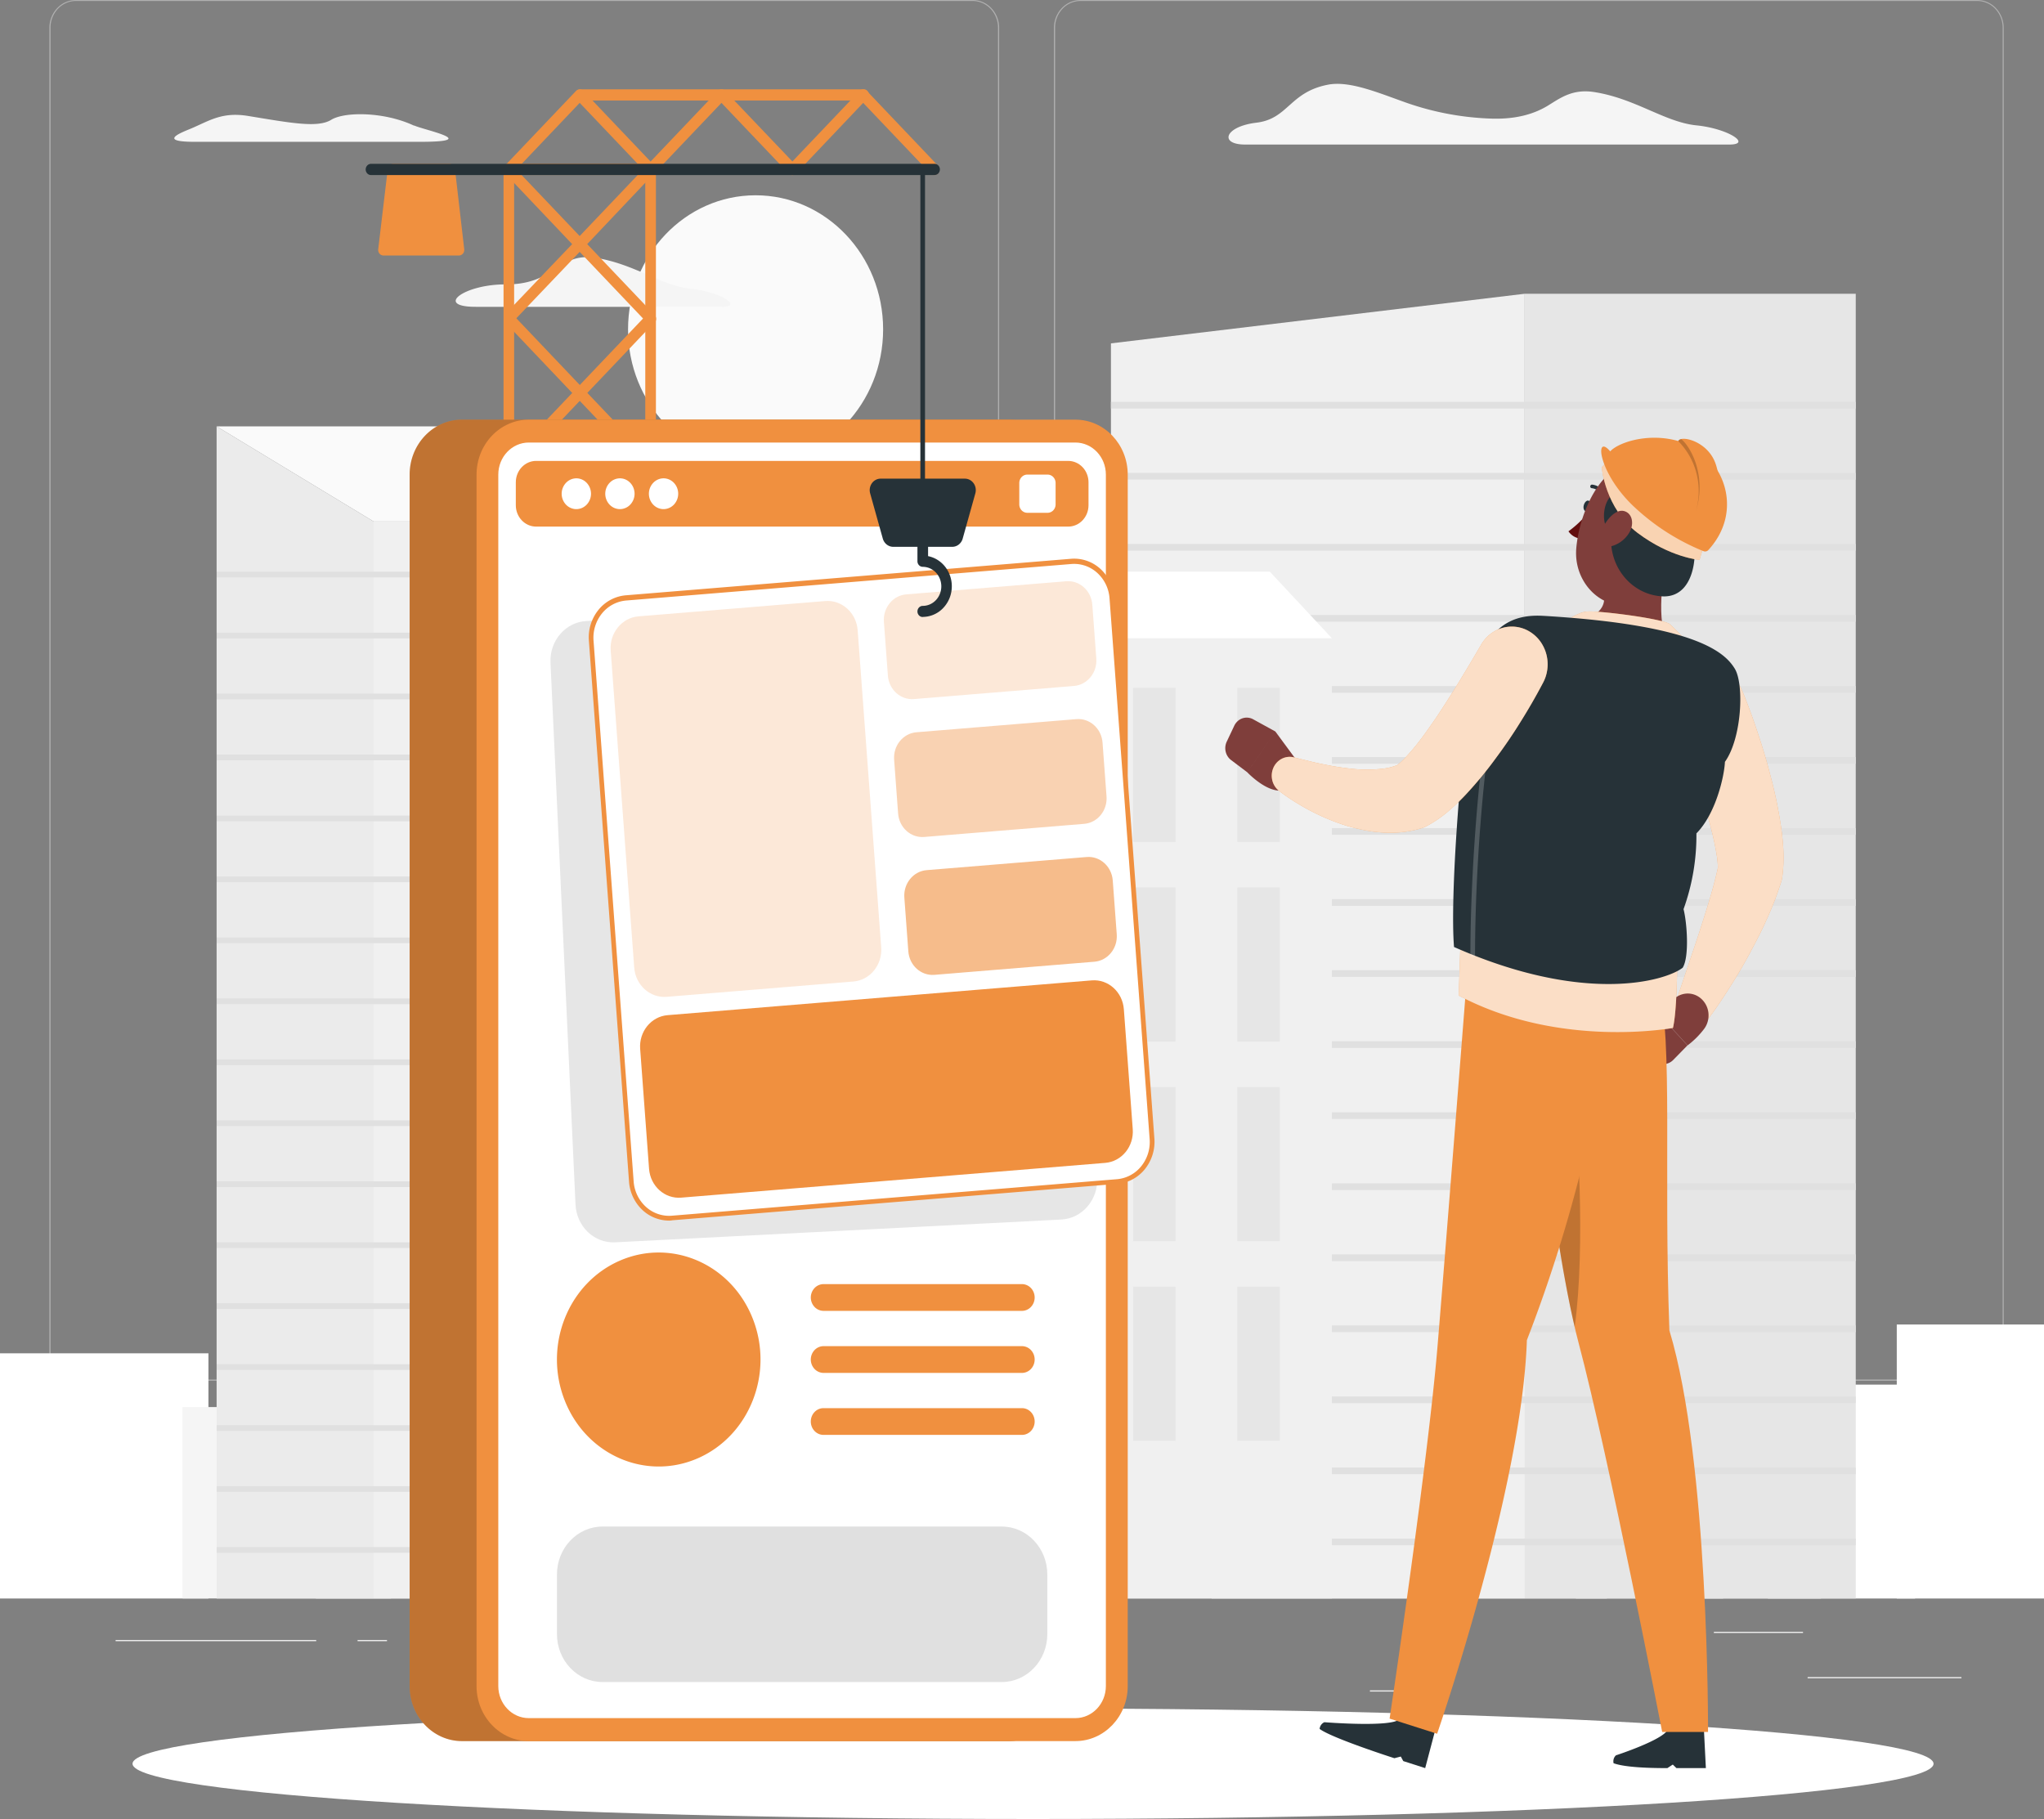 <svg width="200" height="178" fill="none" xmlns="http://www.w3.org/2000/svg"><rect width="100%" height="100%" fill="#808080" stroke="none"/><path d="M191.922 164.111h-15.051v.12h15.051v-.12zM137.992 165.412h-3.949v.119h3.949v-.119zM176.42 159.678h-8.721v.119h8.721v-.119zM30.94 160.48H11.312v.12H30.94v-.12zM37.865 160.48h-2.877v.12h2.877v-.12zM89.79 162.496H47.22v.119H89.79v-.119z" fill="#EBEBEB"/><path d="M95.17 135.115H7.422a2.533 2.533 0 01-1.832-.8 2.803 2.803 0 01-.758-1.928V2.704A2.8 2.8 0 015.598.792 2.532 2.532 0 017.422 0H95.17c.689 0 1.349.287 1.835.799a2.8 2.8 0 01.76 1.93v129.658c0 .724-.273 1.418-.76 1.929a2.53 2.53 0 01-1.835.799zM7.422.095a2.422 2.422 0 00-1.751.766 2.678 2.678 0 00-.725 1.843v129.683c0 .691.26 1.354.725 1.843a2.421 2.421 0 001.751.766H95.17a2.425 2.425 0 001.754-.766 2.682 2.682 0 00.728-1.843V2.704a2.683 2.683 0 00-.728-1.843A2.426 2.426 0 0095.17.096H7.422zM193.472 135.115H105.72a2.539 2.539 0 01-1.834-.8 2.806 2.806 0 01-.761-1.928V2.704a2.806 2.806 0 01.769-1.912A2.538 2.538 0 01105.72 0h87.752a2.532 2.532 0 011.821.794 2.8 2.8 0 01.765 1.91v129.683a2.8 2.8 0 01-.757 1.926 2.53 2.53 0 01-1.829.802zM105.72.095a2.425 2.425 0 00-1.753.766 2.682 2.682 0 00-.728 1.843v129.683a2.68 2.68 0 00.728 1.843 2.424 2.424 0 001.753.766h87.752a2.427 2.427 0 001.754-.766 2.68 2.68 0 00.728-1.843V2.704a2.682 2.682 0 00-.728-1.843 2.427 2.427 0 00-1.754-.765H105.72z" fill="#B0B0B0"/><path d="M185.594 156.424H200v-26.813h-14.406v26.813z" fill="white"/><path d="M172.981 156.424h14.406v-20.932h-14.406v20.932z" fill="white"/><path d="M163.766 156.424h14.406v-38.179h-14.406v38.179z" fill="#F0F0F0"/><path d="M154.2 156.424h14.405V87.289H154.2v69.135z" fill="#F0F0F0"/><path d="M118.568 156.424h38.655V92.669h-38.655v63.755z" fill="#F0F0F0"/><path d="M20.395 132.43H0v23.994h20.395V132.43z" fill="white"/><path d="M38.255 137.689H17.859v18.729h20.396v-18.729z" fill="#F5F5F5"/><path d="M51.298 122.256H30.902v34.166h20.396v-34.166z" fill="#F5F5F5"/><path d="M64.848 94.557H44.453v61.867h20.395V94.557z" fill="#F5F5F5"/><path d="M60.735 156.424H94.11v-75.58H60.735v75.58z" fill="#F0F0F0"/><path d="M63.906 93.215h1.59v-9.197h-1.59v9.197zM63.906 107.59h1.59v-9.197h-1.59v9.197zM63.906 121.975h1.59v-9.198h-1.59v9.198zM63.906 136.357h1.59v-9.197h-1.59v9.197zM63.906 150.74h1.59v-9.197h-1.59v9.197zM69.542 93.215h1.59v-9.197h-1.59v9.197zM69.542 107.59h1.59v-9.197h-1.59v9.197zM69.542 121.975h1.59v-9.198h-1.59v9.198zM69.542 136.357h1.59v-9.197h-1.59v9.197zM69.542 150.74h1.59v-9.197h-1.59v9.197zM75.175 93.215h1.59v-9.197h-1.59v9.197zM75.175 107.59h1.59v-9.197h-1.59v9.197zM75.175 121.975h1.59v-9.198h-1.59v9.198zM75.175 136.357h1.59v-9.197h-1.59v9.197zM75.175 150.74h1.59v-9.197h-1.59v9.197zM80.808 93.215h1.59v-9.197h-1.59v9.197zM80.808 107.59h1.59v-9.197h-1.59v9.197zM80.808 121.975h1.59v-9.198h-1.59v9.198zM80.808 136.357h1.59v-9.197h-1.59v9.197zM80.808 150.74h1.59v-9.197h-1.59v9.197zM86.437 93.215h1.59v-9.197h-1.59v9.197zM86.437 107.59h1.59v-9.197h-1.59v9.197zM86.437 121.975h1.59v-9.198h-1.59v9.198zM86.437 136.357h1.59v-9.197h-1.59v9.197zM86.437 150.74h1.59v-9.197h-1.59v9.197z" fill="#F5F5F5"/><path opacity=".5" d="M94.109 80.844h-6.88l-2.99 75.579h9.87v-75.58z" fill="#E0E0E0"/><path d="M149.189 28.746L108.703 33.6v122.822h40.486V28.746z" fill="#F0F0F0"/><path d="M181.58 28.746h-32.392v127.676h32.392V28.746z" fill="#E6E6E6"/><path d="M181.582 39.324h-72.879v.654h72.879v-.654zM181.582 46.277h-72.879v.654h72.879v-.654zM181.582 53.23h-72.879v.654h72.879v-.654zM181.582 60.18h-72.879v.653h72.879v-.653zM181.582 67.133h-72.879v.654h72.879v-.654zM181.582 74.084h-72.879v.654h72.879v-.654zM181.582 81.035h-72.879v.654h72.879v-.654zM181.582 87.988h-72.879v.654h72.879v-.654zM181.582 94.938h-72.879v.653h72.879v-.653zM181.582 101.891h-72.879v.653h72.879v-.653zM181.582 108.844h-72.879v.653h72.879v-.653zM181.582 115.799h-72.879v.654h72.879v-.654zM181.582 122.752h-72.879v.654h72.879v-.654zM181.582 129.701h-72.879v.654h72.879v-.654zM181.582 136.654h-72.879v.654h72.879v-.654zM181.582 143.605h-72.879v.654h72.879v-.654zM181.582 150.557h-72.879v.653h72.879v-.653z" fill="#E0E0E0"/><path d="M36.56 156.424h19.206V51.031H36.56v105.393z" fill="#F0F0F0"/><path d="M36.56 51.032h19.205l-7.067-9.307H21.195l15.365 9.307z" fill="#FAFAFA"/><path d="M36.56 51.032l-15.365-9.307v114.7H36.56V51.032z" fill="#EBEBEB"/><path d="M21.2 56.5h34.566v-.558H21.2v.558zM21.2 62.469h34.566v-.559H21.2v.559zM21.2 68.436h34.566v-.559H21.2v.559zM21.2 74.398h34.566v-.558H21.2v.558zM21.2 80.37h34.566v-.56H21.2v.56zM21.2 86.33h34.566v-.558H21.2v.558zM21.2 92.295h34.566v-.558H21.2v.558zM21.2 98.266h34.566v-.559H21.2v.559zM21.2 104.229h34.566v-.559H21.2v.559zM21.2 110.193h34.566v-.558H21.2v.558zM21.2 116.158h34.566v-.558H21.2v.558zM21.2 122.125h34.566v-.558H21.2v.558zM21.2 128.088h34.566v-.558H21.2v.558zM21.2 134.055h34.566v-.559H21.2v.559zM21.2 140.023h34.566v-.558H21.2v.558zM21.2 145.986h34.566v-.558H21.2v.558zM21.2 151.951h34.566v-.558H21.2v.558z" fill="#E0E0E0"/><path d="M104.426 156.42h25.898V62.45h-25.898v93.97z" fill="#F0F0F0"/><path d="M121.065 82.393h4.158V67.309h-4.158v15.084zM110.869 82.393h4.158V67.309h-4.158v15.084zM121.065 101.924h4.158V86.84h-4.158v15.084zM110.869 101.924h4.158V86.84h-4.158v15.084zM121.065 121.455h4.158v-15.083h-4.158v15.083zM110.869 121.455h4.158v-15.083h-4.158v15.083zM121.065 140.986h4.158v-15.083h-4.158v15.083zM110.869 140.986h4.158v-15.083h-4.158v15.083z" fill="#E6E6E6"/><path d="M104.423 62.453h25.898l-6.071-6.512H98.352l6.071 6.512z" fill="white"/><path d="M104.421 62.453l-6.072-6.512-6.076 6.512v93.97h12.148v-93.97z" fill="#E6E6E6"/><path d="M73.932 45.349c6.892 0 12.479-5.874 12.479-13.12 0-7.246-5.587-13.12-12.479-13.12-6.892 0-12.479 5.874-12.479 13.12 0 7.246 5.587 13.12 12.48 13.12z" fill="#FAFAFA"/><path d="M165.995 12.268c-3.104-.315-5.953-2.623-9.998-3.258-2.013-.316-3.181.478-4.372 1.223-1.49.955-3.312 1.433-5.598 1.376a27.826 27.826 0 01-8.821-1.701c-2.563-.917-5.24-2.016-7.271-1.62-3.767.727-3.876 3.345-6.994 3.717-3.117.373-3.685 2.14-1.1 2.14h47.362c2.263 0-.1-1.566-3.208-1.877zM32.41 11.723c-1.31.808-3.895.32-8.14-.377-2.49-.406-3.726.43-5.453 1.18-.69.306-3.726 1.352.236 1.352h22.04c6.108 0 .428-1.147-.55-1.591h-.05c-2.921-1.367-6.78-1.367-8.084-.564zM46.547 30.024h24.085c2.109 0-.09-1.462-2.986-1.753-2.895-.292-5.548-2.442-9.334-3.034-3.785-.593-3.885 2.628-8.857 2.594-4.017-.019-6.998 2.193-2.908 2.193z" fill="#F5F5F5"/><path d="M101.08 178c48.663 0 88.112-2.421 88.112-5.408 0-2.987-39.449-5.408-88.112-5.408-48.662 0-88.111 2.421-88.111 5.408 0 2.987 39.449 5.408 88.111 5.408z" fill="white"/><path d="M49.788 60.874a.505.505 0 01-.367-.16.559.559 0 01-.151-.385V16.584c0-.145.054-.283.151-.385a.505.505 0 01.367-.16c.137 0 .269.057.366.16.097.102.152.24.152.385v43.745a.559.559 0 01-.152.385.505.505 0 01-.366.16zM63.657 60.873a.506.506 0 01-.366-.16.56.56 0 01-.152-.385V16.583a.575.575 0 01.134-.421.524.524 0 01.386-.18.5.5 0 01.387.18.556.556 0 01.134.421v43.745a.564.564 0 01-.155.386.51.51 0 01-.368.159z" fill="#F0903F"/><path d="M63.655 31.709a.51.51 0 01-.369-.158l-6.566-6.904-6.567 6.885a.507.507 0 01-.705-.033.567.567 0 01-.031-.741l6.567-6.87-6.567-6.919a.576.576 0 01-.133-.613.544.544 0 01.2-.253.504.504 0 01.301-.09h13.87c.103.001.204.034.29.094a.57.57 0 01.078.843l-6.567 6.938 6.567 6.904a.55.55 0 01.164.284.572.572 0 01-.023.332.539.539 0 01-.203.255.498.498 0 01-.306.084v-.038zM51.039 17.127l5.68 5.972 5.681-5.972H51.04z" fill="#F0903F"/><path d="M49.787 17.128a.5.5 0 01-.29-.09.54.54 0 01-.192-.246.57.57 0 01.114-.596l6.935-7.29a.518.518 0 01.368-.162.496.496 0 01.368.162l6.935 7.29a.547.547 0 01.153.387.568.568 0 01-.153.387.514.514 0 01-.368.158.514.514 0 01-.368-.158l-6.567-6.903-6.567 6.903a.51.51 0 01-.368.158z" fill="#F0903F"/><path d="M77.528 17.128a.519.519 0 01-.368-.158l-6.567-6.903-6.567 6.903a.514.514 0 01-.368.158.514.514 0 01-.481-.335.57.57 0 01.113-.597l6.935-7.29a.518.518 0 01.368-.162.496.496 0 01.368.162l6.949 7.29a.57.57 0 01.114.596.54.54 0 01-.193.246.5.5 0 01-.29.09h-.013z" fill="#F0903F"/><path d="M77.525 17.128a.519.519 0 01-.481-.335.57.57 0 01.113-.597l6.935-7.29a.518.518 0 01.368-.162.496.496 0 01.368.162l6.935 7.29a.549.549 0 01.154.387.57.57 0 01-.154.387.514.514 0 01-.368.158.514.514 0 01-.368-.158l-6.567-6.903-6.553 6.903a.52.52 0 01-.382.158zM49.787 46.292a.5.5 0 01-.29-.09.54.54 0 01-.192-.246.57.57 0 01.114-.596L63.29 30.78a.507.507 0 01.705.032.567.567 0 01.031.741l-13.87 14.582a.51.51 0 01-.368.158z" fill="#F0903F"/><path d="M63.656 46.291a.51.51 0 01-.368-.157l-13.87-14.601a.567.567 0 01.032-.741.507.507 0 01.705-.033l13.87 14.582a.57.57 0 01.114.596.54.54 0 01-.193.245.5.5 0 01-.29.09v.02z" fill="#F0903F"/><path d="M63.655 60.873h-13.87a.5.5 0 01-.288-.09.54.54 0 01-.193-.245.58.58 0 01.114-.597l6.566-6.908-6.566-6.904a.567.567 0 01.03-.741.507.507 0 01.705-.033l6.568 6.904 6.566-6.904a.507.507 0 01.705.033.567.567 0 01.031.741l-6.566 6.904 6.566 6.904a.57.57 0 01.114.596.54.54 0 01-.192.245.5.5 0 01-.29.09v.005zm-12.615-1.09h11.361l-5.68-5.972-5.681 5.973z" fill="#263238"/><path d="M44.93 24.458h-7.407l.932-7.874h5.54l.936 7.874z" fill="#F0903F"/><path d="M44.932 25.002h-7.407a.51.51 0 01-.39-.181.578.578 0 01-.128-.43l.936-7.874a.554.554 0 01.17-.341.504.504 0 01.344-.137h5.54c.126 0 .248.049.344.136.095.088.157.21.173.342l.91 7.874a.571.571 0 01-.127.427.519.519 0 01-.387.184h.022zm-6.816-1.094h6.226l-.805-6.78H38.92l-.804 6.78z" fill="#F0903F"/><path d="M91.394 17.128H36.352a.498.498 0 01-.4-.141.55.55 0 01-.17-.406.573.573 0 01.17-.407.518.518 0 01.4-.14h55.042a.5.5 0 01.401.14.55.55 0 01.17.407.573.573 0 01-.17.406.517.517 0 01-.4.14z" fill="#263238"/><path d="M84.46 9.837H56.74a.514.514 0 01-.338-.177.565.565 0 010-.74.514.514 0 01.338-.177h27.72a.499.499 0 01.401.14.55.55 0 01.17.407.573.573 0 01-.17.406.518.518 0 01-.4.14zM98.678 41.066H45.204c-2.829 0-5.122 2.411-5.122 5.385v118.541c0 2.974 2.293 5.385 5.122 5.385h53.474c2.828 0 5.121-2.411 5.121-5.385V46.451c0-2.974-2.293-5.385-5.121-5.385z" fill="#F0903F"/><path opacity=".2" d="M98.678 41.066H45.204c-2.829 0-5.122 2.411-5.122 5.385v118.541c0 2.974 2.293 5.385 5.122 5.385h53.474c2.828 0 5.121-2.411 5.121-5.385V46.451c0-2.974-2.293-5.385-5.121-5.385z" fill="black"/><path d="M105.225 41.066H51.751c-2.83 0-5.122 2.411-5.122 5.385v118.541c0 2.974 2.293 5.385 5.122 5.385h53.474c2.828 0 5.121-2.411 5.121-5.385V46.451c0-2.974-2.293-5.385-5.121-5.385z" fill="#F0903F"/><path d="M108.207 164.99V46.444c0-1.734-1.337-3.14-2.986-3.14H51.743c-1.65 0-2.986 1.406-2.986 3.14V164.99c0 1.733 1.337 3.139 2.986 3.139h53.478c1.649 0 2.986-1.406 2.986-3.139z" fill="white"/><path opacity=".1" d="M107.359 115.266l-2.449-53.028c-.099-2.145-1.834-3.8-3.874-3.696l-43.657 2.229c-2.04.104-3.614 1.928-3.515 4.073l2.449 53.028c.099 2.145 1.833 3.8 3.874 3.696l43.657-2.229c2.04-.104 3.614-1.928 3.515-4.073z" fill="black"/><path d="M106.508 49.44v-2.246c0-1.156-.891-2.092-1.991-2.092H52.461c-1.1 0-1.99.937-1.99 2.092v2.246c0 1.156.89 2.092 1.99 2.092h52.056c1.1 0 1.991-.936 1.991-2.092z" fill="#F0903F"/><path d="M56.393 49.821c-.38 0-.745-.158-1.014-.44a1.555 1.555 0 010-2.13 1.406 1.406 0 011.014-.444c.38 0 .745.16 1.014.443a1.555 1.555 0 010 2.13c-.27.283-.634.441-1.014.441zM60.659 49.821c-.38 0-.745-.158-1.014-.44a1.555 1.555 0 010-2.13 1.406 1.406 0 011.014-.444c.38 0 .744.16 1.012.444.269.282.42.666.42 1.065a1.55 1.55 0 01-.421 1.063 1.401 1.401 0 01-1.011.442zM64.928 49.821c-.38 0-.744-.158-1.014-.44a1.555 1.555 0 010-2.13c.27-.284.634-.443 1.014-.444.38 0 .744.16 1.013.444.268.282.419.666.419 1.065a1.55 1.55 0 01-.42 1.063 1.401 1.401 0 01-1.012.442zM102.506 46.443h-1.99c-.432 0-.782.368-.782.822v2.093c0 .454.35.822.782.822h1.99c.432 0 .782-.368.782-.822v-2.093c0-.454-.35-.822-.782-.822z" fill="white"/><path d="M68.265 142.708c5.08-2.213 7.493-8.336 5.388-13.678-2.104-5.341-7.928-7.877-13.009-5.665-5.08 2.213-7.493 8.336-5.388 13.677 2.104 5.342 7.928 7.878 13.009 5.666zM99.995 128.276H80.58a1.219 1.219 0 01-.879-.384 1.351 1.351 0 010-1.849 1.22 1.22 0 01.88-.385h19.413c.33 0 .647.138.88.384.234.245.365.578.365.925 0 .348-.131.68-.365.926-.233.245-.55.383-.88.383zM99.995 134.347H80.58a1.224 1.224 0 01-.879-.385 1.349 1.349 0 010-1.849c.233-.245.55-.383.88-.384h19.413c.33 0 .647.137.88.383.234.245.365.578.365.926 0 .347-.131.68-.365.925-.233.246-.55.384-.88.384zM99.995 137.795H80.58c-.688 0-1.245.586-1.245 1.309s.557 1.309 1.245 1.309h19.414c.688 0 1.245-.586 1.245-1.309s-.557-1.309-1.245-1.309z" fill="#F0903F"/><path d="M98.013 149.381H58.96c-2.465 0-4.463 2.1-4.463 4.692v5.833c0 2.591 1.998 4.692 4.463 4.692h39.054c2.465 0 4.463-2.101 4.463-4.692v-5.833c0-2.592-1.998-4.692-4.463-4.692z" fill="#E0E0E0"/><path d="M112.734 111.426l-3.927-52.93c-.159-2.14-1.939-3.742-3.975-3.574l-43.576 3.573c-2.037.167-3.56 2.038-3.4 4.18l3.926 52.93c.16 2.141 1.94 3.741 3.976 3.574l43.576-3.573c2.037-.167 3.559-2.038 3.4-4.18z" fill="white"/><path d="M65.455 119.443a3.824 3.824 0 01-2.667-1.106 4.216 4.216 0 01-1.24-2.717L57.62 62.687a4.272 4.272 0 01.932-3 3.87 3.87 0 012.676-1.433l43.581-3.574a3.808 3.808 0 012.854.98 4.204 4.204 0 011.363 2.814l3.927 52.932a4.276 4.276 0 01-.931 3.004 3.875 3.875 0 01-2.678 1.435l-43.58 3.569c-.105.029-.205.029-.31.029zm-3.453-3.823a3.717 3.717 0 001.206 2.482 3.366 3.366 0 002.52.863l43.581-3.574a3.42 3.42 0 002.36-1.271 3.781 3.781 0 00.821-2.652l-3.926-52.932a3.721 3.721 0 00-1.208-2.483 3.364 3.364 0 00-2.523-.862l-43.577 3.574a3.423 3.423 0 00-2.36 1.271 3.778 3.778 0 00-.82 2.651l3.926 52.933z" fill="#F0903F"/><path d="M110.836 110.492l-.87-11.732c-.126-1.692-1.532-2.956-3.141-2.824l-41.5 3.403c-1.61.132-2.812 1.611-2.687 3.302l.87 11.732c.126 1.692 1.532 2.956 3.141 2.824l41.501-3.403c1.609-.132 2.811-1.61 2.686-3.302z" fill="#F0903F"/><path opacity=".2" d="M86.223 92.703l-2.302-31.028c-.127-1.712-1.55-2.992-3.179-2.859l-18.268 1.498c-1.629.134-2.846 1.63-2.719 3.343l2.302 31.028c.127 1.713 1.55 2.993 3.18 2.86l18.267-1.499c1.629-.134 2.846-1.63 2.72-3.343zM107.271 64.44l-.391-5.263c-.102-1.376-1.246-2.404-2.554-2.297l-15.654 1.283c-1.308.108-2.286 1.31-2.184 2.686l.39 5.264c.102 1.375 1.246 2.404 2.555 2.296l15.653-1.283c1.309-.108 2.287-1.31 2.185-2.686z" fill="#F0903F"/><path opacity=".4" d="M108.271 77.932l-.391-5.263c-.102-1.376-1.246-2.404-2.554-2.297l-15.654 1.284c-1.308.107-2.286 1.31-2.184 2.685l.39 5.264c.102 1.376 1.246 2.404 2.555 2.297l15.653-1.284c1.309-.107 2.287-1.31 2.185-2.686z" fill="#F0903F"/><path opacity=".6" d="M109.271 91.425l-.391-5.264c-.102-1.376-1.246-2.404-2.554-2.297l-15.654 1.284c-1.308.107-2.286 1.31-2.184 2.685l.39 5.264c.102 1.376 1.246 2.404 2.555 2.297l15.653-1.284c1.309-.107 2.287-1.31 2.185-2.685z" fill="#F0903F"/><path d="M90.287 48.56a.226.226 0 01-.164-.071.25.25 0 01-.068-.172V16.583a.258.258 0 01.048-.203.234.234 0 01.08-.066.222.222 0 01.279.066.248.248 0 01.048.203v31.734a.25.25 0 01-.065.169.227.227 0 01-.158.074z" fill="#263238"/><path d="M93.174 53.51h-5.772c-.23 0-.453-.079-.637-.224a1.125 1.125 0 01-.385-.579l-1.24-4.434a1.179 1.179 0 01.171-.984c.1-.139.228-.252.375-.33.148-.078.31-.119.476-.12h8.252c.166.002.328.042.476.12.148.078.276.191.375.33.1.139.166.3.196.47.03.172.022.347-.024.514l-1.24 4.434a1.12 1.12 0 01-.385.58 1.029 1.029 0 01-.638.223z" fill="#263238"/><path d="M90.288 60.379a.505.505 0 01-.367-.16.559.559 0 01-.152-.385c0-.145.055-.283.152-.385a.505.505 0 01.367-.16c.482 0 .944-.201 1.285-.56.34-.358.532-.844.532-1.351s-.191-.993-.532-1.351a1.774 1.774 0 00-1.285-.56.506.506 0 01-.367-.16.56.56 0 01-.152-.385v-1.414a.56.56 0 01.169-.355.508.508 0 01.704 0 .56.56 0 01.168.355v.913c.698.139 1.32.546 1.748 1.142.427.596.628 1.338.562 2.081a3.06 3.06 0 01-.915 1.938 2.778 2.778 0 01-1.917.787v.01z" fill="#263238"/><path d="M170.489 67.636a61.04 61.04 0 011.513 4.124 57.495 57.495 0 011.246 4.204c.393 1.463.708 2.948.945 4.448.134.802.228 1.61.282 2.422.069.956.046 1.916-.069 2.867l-.027.196a1.863 1.863 0 01-.059.277 32.195 32.195 0 01-1.468 3.822c-.532 1.2-1.136 2.332-1.736 3.455a50.23 50.23 0 01-1.931 3.263 47.777 47.777 0 01-2.136 3.124 1.751 1.751 0 01-1.025.658 1.69 1.69 0 01-1.188-.184 1.83 1.83 0 01-.8-.941 1.948 1.948 0 01-.041-1.262v-.043c.364-1.151.768-2.327 1.154-3.483.387-1.156.787-2.303 1.155-3.45.368-1.146.736-2.288 1.063-3.401.327-1.114.614-2.232.814-3.25l-.087.479a9.001 9.001 0 00-.132-1.372 25.056 25.056 0 00-.35-1.758 46.706 46.706 0 00-.481-1.854 94.267 94.267 0 00-.559-1.91c-.4-1.267-.814-2.547-1.254-3.823l-1.332-3.789-.023-.067a3.87 3.87 0 01.03-2.823 3.598 3.598 0 011.92-1.974 3.35 3.35 0 012.685.032 3.606 3.606 0 011.877 2.018l.014-.005z" fill="#F0903F"/><path opacity=".7" d="M170.489 67.636a61.04 61.04 0 011.513 4.124 57.495 57.495 0 011.246 4.204c.393 1.463.708 2.948.945 4.448.134.802.228 1.61.282 2.422.069.956.046 1.916-.069 2.867l-.027.196a1.863 1.863 0 01-.059.277 32.195 32.195 0 01-1.468 3.822c-.532 1.2-1.136 2.332-1.736 3.455a50.23 50.23 0 01-1.931 3.263 47.777 47.777 0 01-2.136 3.124 1.751 1.751 0 01-1.025.658 1.69 1.69 0 01-1.188-.184 1.83 1.83 0 01-.8-.941 1.948 1.948 0 01-.041-1.262v-.043c.364-1.151.768-2.327 1.154-3.483.387-1.156.787-2.303 1.155-3.45.368-1.146.736-2.288 1.063-3.401.327-1.114.614-2.232.814-3.25l-.087.479a9.001 9.001 0 00-.132-1.372 25.056 25.056 0 00-.35-1.758 46.706 46.706 0 00-.481-1.854 94.267 94.267 0 00-.559-1.91c-.4-1.267-.814-2.547-1.254-3.823l-1.332-3.789-.023-.067a3.87 3.87 0 01.03-2.823 3.598 3.598 0 011.92-1.974 3.35 3.35 0 012.685.032 3.606 3.606 0 011.877 2.018l.014-.005z" fill="white"/><path d="M164.201 97.465l-2.322 1.28 3.249 3.55a8.205 8.205 0 001.65-1.658c.319-.453.455-1.02.379-1.58a2.166 2.166 0 00-.788-1.401 1.954 1.954 0 00-2.168-.191zM160.62 102.811l1.34 1.042c.259.199.576.297.896.275.32-.022.622-.162.854-.395l1.404-1.433-3.249-3.55-1.491 2.059a1.49 1.49 0 00-.269 1.054c.046.375.231.716.515.948zM127.187 74.833l-2.395-3.249-2.749 3.99s2.508 2.66 4.067 1.49l1.077-2.231zM120.771 71.013l-.741 1.568a1.5 1.5 0 00-.099.977c.077.327.262.616.522.814l1.59 1.2 2.75-3.99-2.182-1.2a1.306 1.306 0 00-1.511.189 1.432 1.432 0 00-.329.442z" fill="#7F3E3B"/><path d="M166.915 173.02h-2.881l-.355-.348-.532.348c-1.758 0-4.13-.067-5.262-.477a.827.827 0 01.012-.422.781.781 0 01.22-.352s4.658-1.515 5.076-2.533h3.531" fill="#263238"/><path d="M163.346 130.188c-.577-15.662.363-28.041-1.05-34.047l-13.179-2.24s2.427 26.53 5.344 37.505c2.918 10.974 8.18 38.079 8.18 38.079h4.486s.109-26.445-3.781-39.297z" fill="#F0903F"/><path opacity=".2" d="M153.801 107.02l-2.449 6.688c.781 5.853 1.717 11.84 2.726 16.14 1.086-7.807.3-20.612-.277-22.828z" fill="black"/><path d="M129.589 168.529s6.63.531 7.358-.31l3.476 1.123-.972 3.678-2.145-.688-.241-.444-.627.163c-1.736-.559-6.326-2.112-7.317-2.867a.81.81 0 01.148-.396.76.76 0 01.32-.259z" fill="#263238"/><path d="M149.402 131.139a141.925 141.925 0 008.725-35.7l-14.387-2.474s-2.136 27.362-3.068 38.609c-.963 11.691-4.703 36.602-4.703 36.602l4.649 1.482s8.302-23.975 8.784-38.519z" fill="#F0903F"/><path d="M163.5 53.055c-.846 2.866-1.364 7.018-.546 9.364-1.59 1.156-4.09 2.504-7.121 1.992-3.031-.51-2.167-2.58-1.204-3.564 2.331-.817 2.577-1.968 2.19-3.072l6.681-4.72z" fill="#7F3E3B"/><path d="M165.684 63.566a22.23 22.23 0 00-2.309-2.499c-.709-.516-6.594-1.285-7.998-1.232-1.404.052-3.354 1.94-3.354 1.94l13.661 1.791z" fill="#F0903F"/><path opacity=".7" d="M165.684 63.566a22.23 22.23 0 00-2.309-2.499c-.709-.516-6.594-1.285-7.998-1.232-1.404.052-3.354 1.94-3.354 1.94l13.661 1.791z" fill="white"/><path d="M155.616 49.627c-.091.282-.304.478-.477.401-.173-.076-.25-.344-.159-.63.091-.287.304-.478.477-.397.173.081.25.344.159.626z" fill="#263238"/><path d="M155.509 50.03a10.31 10.31 0 01-2.04 1.963c.139.203.319.372.527.495.208.123.439.197.677.217l.836-2.676z" fill="#630F0F"/><path d="M155.616 47.675c.01.027.028.05.051.067a.141.141 0 00.076.029c.207.022.407.096.582.214.176.119.322.28.427.47a.162.162 0 00.092.09.154.154 0 00.126-.01.182.182 0 00.077-.234 1.694 1.694 0 00-.529-.602 1.591 1.591 0 00-.734-.277.161.161 0 00-.085.018.187.187 0 00-.083.235z" fill="#263238"/><path d="M164.948 52.042c-1.295 3.401-1.886 5.465-4.09 6.655-3.349 1.792-6.925-1.256-6.626-5.007.269-3.373 2.336-8.37 5.999-8.6.81-.048 1.618.12 2.349.49a4.873 4.873 0 011.832 1.62c.471.693.767 1.501.861 2.348a5.293 5.293 0 01-.325 2.494z" fill="#7F3E3B"/><path d="M157.67 52.15a5.809 5.809 0 00.195 2.295 5.616 5.616 0 001.064 2.014 5.312 5.312 0 001.75 1.385c.67.328 1.397.504 2.135.518 3.254 0 3.304-4.873 2.727-5.996 1.727-.316 2.726-2.81 1.672-4.386 1.586-1.31-2.081-3.297-6.544-3.555-4.921-.286-4.022 2.762-2.381 3.684-1.577.492-1.741 3.445-.618 4.042z" fill="#263238"/><path d="M156.723 45.731s.313 4.009 3.517 6.422c3.204 2.412 6.053 2.637 6.053 2.637l.791-2.637s-7.235-4.582-9.68-7.143c-.24.226-.468.467-.681.721z" fill="#F0903F"/><path opacity=".6" d="M156.723 45.731s.313 4.009 3.517 6.422c3.204 2.412 6.053 2.637 6.053 2.637l.791-2.637s-7.235-4.582-9.68-7.143c-.24.226-.468.467-.681.721z" fill="white"/><path d="M159.372 52.199a2.918 2.918 0 01-1.781 1.27c-.909.187-1.2-.788-.795-1.729.363-.846 1.281-1.964 2.131-1.725.85.24.991 1.362.445 2.184z" fill="#7F3E3B"/><path d="M165.543 63.136c-4.608-1.333-11.274-2.298-15.81-2.17a4.925 4.925 0 00-3.066 1.215 5.375 5.375 0 00-1.719 2.933c-1.536 7.004-1.772 19.627-2.218 32.302 9.889 5.256 20.964 3.173 20.964 3.173.586-2.48.454-10.922.25-15.452 1.227-4.453 3.449-9.426 5.135-15.332a5.594 5.594 0 00-.434-4.116 5.269 5.269 0 00-1.306-1.606 4.984 4.984 0 00-1.796-.947z" fill="#F0903F"/><path opacity=".7" d="M165.543 63.136c-4.608-1.333-11.274-2.298-15.81-2.17a4.925 4.925 0 00-3.066 1.215 5.375 5.375 0 00-1.719 2.933c-1.536 7.004-1.772 19.627-2.218 32.302 9.889 5.256 20.964 3.173 20.964 3.173.586-2.48.454-10.922.25-15.452 1.227-4.453 3.449-9.426 5.135-15.332a5.594 5.594 0 00-.434-4.116 5.269 5.269 0 00-1.306-1.606 4.984 4.984 0 00-1.796-.947z" fill="white"/><path d="M151.012 60.266c-3.799-.23-6.162 1.744-7.13 7.773-.968 6.03-2.014 19.699-1.609 24.63 12.756 5.642 20.668 3.344 22.372 2.03.668-1.075.423-4.415.086-5.733a21.327 21.327 0 001.259-7.415c1.891-1.911 2.727-5.576 2.79-7 1.664-2.331 1.886-7.61.964-9.116-.923-1.505-3.604-4.28-18.732-5.17z" fill="#263238"/><path opacity=".2" d="M144.102 93.675a.22.22 0 01-.16-.07.244.244 0 01-.067-.169c0-9.69 1.232-23.98 2.963-28.991a.235.235 0 01.117-.135.218.218 0 01.174-.009.23.23 0 01.151.214.242.242 0 01-.015.092c-1.55 4.486-2.926 17.96-2.936 28.83a.238.238 0 01-.14.22.215.215 0 01-.087.018z" fill="white"/><path d="M150.943 66.886a57.494 57.494 0 01-2.145 3.722 48.99 48.99 0 01-2.409 3.545 37.905 37.905 0 01-2.799 3.421 20.17 20.17 0 01-1.7 1.658 11.835 11.835 0 01-2.272 1.59l-.163.087a1.756 1.756 0 01-.255.105 10.718 10.718 0 01-4.208.43 13.128 13.128 0 01-1.881-.291 17.052 17.052 0 01-1.759-.478 21.723 21.723 0 01-3.227-1.39 24.714 24.714 0 01-1.499-.87 18.094 18.094 0 01-1.459-1.013 1.845 1.845 0 01-.671-1.023 1.935 1.935 0 01.099-1.239 1.81 1.81 0 01.824-.89c.365-.188.78-.238 1.175-.14l.154.038 1.423.35c.481.119.968.224 1.449.32.938.194 1.884.337 2.836.43.869.082 1.744.082 2.613 0a5.842 5.842 0 002.009-.531l-.418.196c.325-.251.629-.53.909-.836.35-.378.727-.808 1.09-1.266.364-.459.727-.956 1.082-1.458.354-.501.722-1.022 1.072-1.557.696-1.06 1.391-2.155 2.068-3.268a195.368 195.368 0 001.99-3.345l.032-.057c.235-.417.546-.781.914-1.072.369-.29.789-.502 1.235-.622a3.347 3.347 0 012.659.4 3.58 3.58 0 011.02.96c.276.388.477.83.592 1.299.114.469.139.958.074 1.437-.065.48-.219.941-.454 1.358z" fill="#F0903F"/><path opacity=".7" d="M150.943 66.886a57.494 57.494 0 01-2.145 3.722 48.99 48.99 0 01-2.409 3.545 37.905 37.905 0 01-2.799 3.421 20.17 20.17 0 01-1.7 1.658 11.835 11.835 0 01-2.272 1.59l-.163.087a1.756 1.756 0 01-.255.105 10.718 10.718 0 01-4.208.43 13.128 13.128 0 01-1.881-.291 17.052 17.052 0 01-1.759-.478 21.723 21.723 0 01-3.227-1.39 24.714 24.714 0 01-1.499-.87 18.094 18.094 0 01-1.459-1.013 1.845 1.845 0 01-.671-1.023 1.935 1.935 0 01.099-1.239 1.81 1.81 0 01.824-.89c.365-.188.78-.238 1.175-.14l.154.038 1.423.35c.481.119.968.224 1.449.32.938.194 1.884.337 2.836.43.869.082 1.744.082 2.613 0a5.842 5.842 0 002.009-.531l-.418.196c.325-.251.629-.53.909-.836.35-.378.727-.808 1.09-1.266.364-.459.727-.956 1.082-1.458.354-.501.722-1.022 1.072-1.557.696-1.06 1.391-2.155 2.068-3.268a195.368 195.368 0 001.99-3.345l.032-.057c.235-.417.546-.781.914-1.072.369-.29.789-.502 1.235-.622a3.347 3.347 0 012.659.4 3.58 3.58 0 011.02.96c.276.388.477.83.592 1.299.114.469.139.958.074 1.437-.065.48-.219.941-.454 1.358z" fill="white"/><path d="M167.153 53.828a.432.432 0 01-.454.115 21.935 21.935 0 01-6.935-4.472c-3.44-3.316-3.736-7.115-2.209-5.3.846-.955 4.436-2.12 7.762-.606 3.517 1.61 5.213 6.598 1.836 10.263z" fill="#F0903F"/><path d="M164.211 43.163a6.841 6.841 0 011.79 3.176 7.096 7.096 0 01-.063 3.69 7.208 7.208 0 002.108-.85s.532-2.68-.454-4.406c-.986-1.724-3.167-2.16-3.381-1.61z" fill="#F0903F"/><path opacity=".2" d="M165.938 50.032c.346-1.2.368-2.478.063-3.69a6.841 6.841 0 00-1.79-3.175c.029-.054.07-.1.118-.134a.36.36 0 01.164-.062c.69.468 2.595 3.31 1.445 7.061z" fill="black"/></svg>